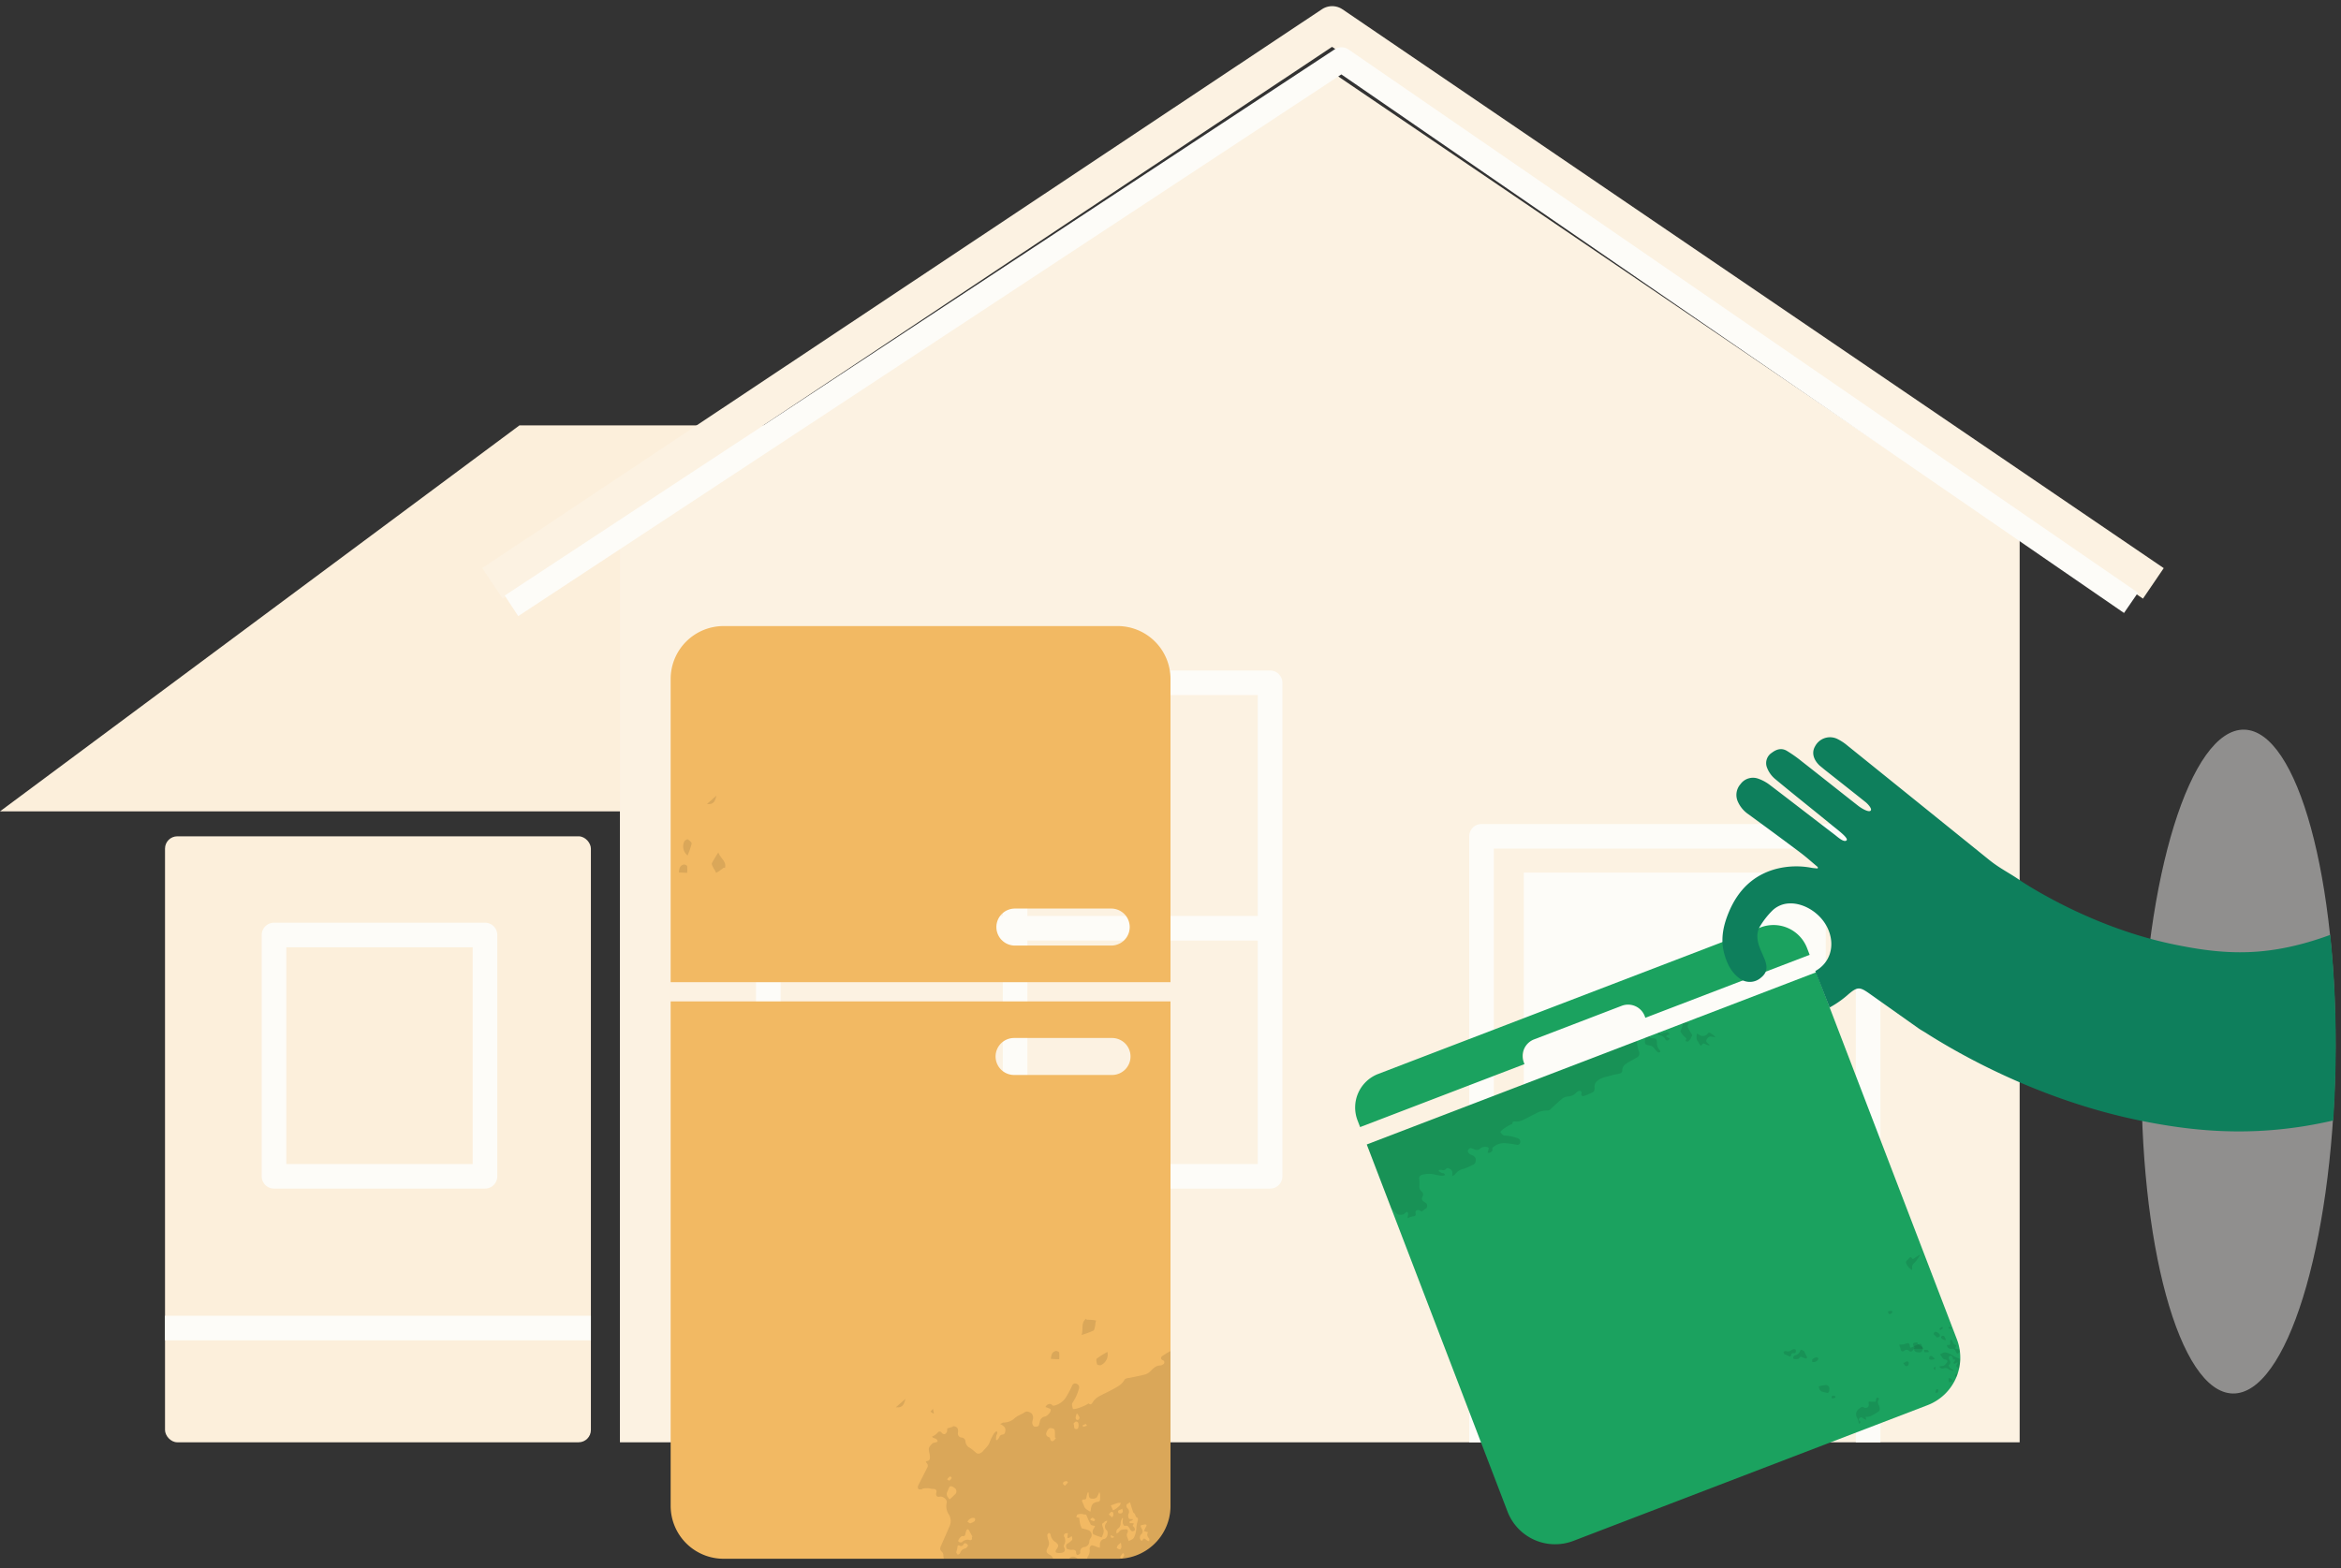 <svg xmlns="http://www.w3.org/2000/svg" xmlns:xlink="http://www.w3.org/1999/xlink" width="761" height="510" viewBox="0 0 761 510">
  <rect x="0" y="0" width="761" height="510" fill="#333333" stroke="none"/>
  <defs>
    <clipPath id="clip-path">
      <path id="Path_1406" data-name="Path 1406" d="M0,33.35V161.144A16.566,16.566,0,0,0,16.566,177.71H139.843a16.566,16.566,0,0,0,16.566-16.566V33.35Z" transform="translate(0 -33.35)" fill="none"/>
    </clipPath>
    <clipPath id="clip-path-2">
      <path id="Path_1227" data-name="Path 1227" d="M162.485,195.09V359.132a17.2,17.2,0,0,1-17.209,17.2H17.209A17.209,17.209,0,0,1,0,359.132V195.09Z" transform="translate(0 -195.09)" fill="none"/>
    </clipPath>
    <clipPath id="clip-path-3">
      <path id="Union_46" data-name="Union 46" d="M176.9,223.826c-5.934-1.146-11.335-7.954-15.775-18.867l-10.689-12.785-2-49.228L68.648,121.3,0,97.606s3.625-62.392,3.625-63.2S36.045,0,36.045,0L180.416,7.621l-.011.708a9.459,9.459,0,0,1,1.894-.158c17.388.3,30.641,48.864,29.6,108.463S195.92,224.3,178.532,224a9.425,9.425,0,0,1-1.338-.119l0,.291Z" transform="translate(2672.217 6837.077)" fill="#412727"/>
    </clipPath>
    <clipPath id="clip-path-4">
      <path id="Path_2420" data-name="Path 2420" d="M34.857,92.673l-3.339-15.18-14.8-.882-5.93,2.83L1.97,76.61,0,58.68,15.58,42.23l12.53-2.97L11.48,19.04,19.57,3.28,53.39,0l59.6,61.72,36.67,23.39,59.82,2.57v67.81l-77-1.52L83.06,131.22,48.57,102.91Z" transform="translate(-3.12 -3.28)" fill="none"/>
    </clipPath>
  </defs>
  <g id="Fridge-illustration" transform="translate(-2148.12 1506.32)">
    <rect id="Rectangle_7047" data-name="Rectangle 7047" width="761" height="510" transform="translate(2148.12 -1506.32)" fill="none"/>
    <g id="Group_4271" data-name="Group 4271" transform="translate(2148.12 -1498.32)">
      <path id="Path_2175" data-name="Path 2175" d="M2636.52,15300.443H2530.628l-168.857,125.509H2636.52Z" transform="translate(-2361.77 -15170.12)" fill="#fcefdb"/>
      <path id="Path_936" data-name="Path 936" d="M460.605,43.463V337.206H5.59V43.463l231.426-151.8Z" transform="translate(195.933 123.786)" fill="#fcf2e2"/>
      <path id="Path_935" data-name="Path 935" d="M10.56,199.363V14.12h98.164V199.363" transform="translate(484.797 261.63)" fill="#fdfcf8"/>
      <path id="Path_1926" data-name="Path 1926" d="M173.672,174.593V14.12H10.56V174.593Z" transform="translate(239.203 199.908)" fill="none" stroke="#fdfcf8" stroke-linejoin="round" stroke-width="8"/>
      <path id="Path_937" data-name="Path 937" d="M3.57,187.073,276.521,5.37l266.948,181.7" transform="translate(156.531 -5.37)" fill="none" stroke="#fcf2e2" stroke-linejoin="round" stroke-width="12"/>
      <path id="Path_2177" data-name="Path 2177" d="M3.57,183,273.39,5.37,530.03,182.023" transform="translate(162.7 6.002)" fill="none" stroke="#fdfcf8" stroke-linejoin="round" stroke-width="8"/>
      <path id="Path_2172" data-name="Path 2172" d="M10.56,211.17V14.12H136.237V211.17" transform="translate(471.041 249.824)" fill="none" stroke="#fdfcf8" stroke-linejoin="round" stroke-width="8"/>
      <ellipse id="Ellipse_576" data-name="Ellipse 576" cx="6.141" cy="6.141" rx="6.141" ry="6.141" transform="translate(571.091 365.058)" fill="#fcefdb"/>
      <path id="Path_2173" data-name="Path 2173" d="M2186.3,16645.822h162.962" transform="translate(-1937.804 -16351.983)" fill="none" stroke="#fdfcf8" stroke-width="8"/>
      <path id="Path_2174" data-name="Path 2174" d="M0,0H162.963" transform="translate(329.978 375.318) rotate(-90)" fill="none" stroke="#fdfcf8" stroke-width="8"/>
      <rect id="Rectangle_6976" data-name="Rectangle 6976" width="138.442" height="197.05" rx="4" transform="translate(53.642 263.943)" fill="#fcefdb"/>
      <path id="Path_2176" data-name="Path 2176" d="M79.146,92.593V14.12H10.56V92.593Z" transform="translate(78.513 281.908)" fill="none" stroke="#fdfcf8" stroke-linejoin="round" stroke-width="8"/>
      <path id="Path_2178" data-name="Path 2178" d="M2186.3,16645.822h138.442" transform="translate(-2132.658 -16221.982)" fill="none" stroke="#fdfcf8" stroke-width="8"/>
    </g>
    <path id="Path_2317" data-name="Path 2317" d="M107.93,0c59.608,0,107.93,14.1,107.93,31.488S167.538,62.976,107.93,62.976,0,48.879,0,31.488,48.322,0,107.93,0Z" transform="matrix(-0.017, 1, -1, -0.017, 2909.12, -1268.522)" fill="#eeedeb" opacity="0.5"/>
    <g id="Layer_2" data-name="Layer 2" transform="matrix(0.934, -0.358, 0.358, 0.934, 2527.13, -1221.568)">
      <g id="Layer_1" data-name="Layer 1" transform="translate(29.68 84.87)">
        <path id="Path_1375" data-name="Path 1375" d="M0,33.35V161.144A16.566,16.566,0,0,0,16.566,177.71H139.843a16.566,16.566,0,0,0,16.566-16.566V33.35Z" transform="translate(0 -13.267)" fill="#1ba25f"/>
        <path id="Path_1376" data-name="Path 1376" d="M144.715,0H11.694A11.688,11.688,0,0,0,0,11.694v2.336H57.207v-.6a5.787,5.787,0,0,1,5.787-5.787h30.5a5.793,5.793,0,0,1,5.793,5.787,4.076,4.076,0,0,1-.03.6h57.207V11.694A11.694,11.694,0,0,0,144.715,0Z" transform="translate(0 0)" fill="#1ba25f"/>
        <g id="Group_4063" data-name="Group 4063" transform="translate(0 20.083)" clip-path="url(#clip-path)">
          <path id="Path_1377" data-name="Path 1377" d="M-29.68-38.876,41.088-84.87,82.806-20.678a5.835,5.835,0,0,0,.078,3.426,3.27,3.27,0,0,1-.084,1.879,13.663,13.663,0,0,0-1.2,5.137,1.463,1.463,0,0,1-1.2,1.548c-1.132.181-2.264.337-3.4.524s-2.168.476-2.632,1.692c-.265.693-.861.729-1.481.644-.759-.1-1.511-.3-2.27-.349-1.668-.114-3.33-.6-5.01,0A2.336,2.336,0,0,0,63.97-4.522c-.163.6-.476,1.2-1.174,1.277a22.389,22.389,0,0,1-3.011.108c-.668,0-.879-.572-.506-1.084a.6.6,0,0,0,.11-.652.6.6,0,0,0-.555-.359,1.638,1.638,0,0,0-1.024.175,3.736,3.736,0,0,1-3.011.187,3.812,3.812,0,0,0-1.722-.06c-1.451.458-2.86,1.06-4.294,1.6-.6.223-1.2.7-1.885.331A7.253,7.253,0,0,0,42.84-3.39c-1.536.1-3.065.379-4.607.464A4.9,4.9,0,0,1,36.1-3.305c-.6-.283-1.06-.518-1.307.307-1.445-.06-4.251.6-4.619,1.09a6.522,6.522,0,0,0,.319.951,1.265,1.265,0,0,0,.512.6,13.1,13.1,0,0,1,3.74,2.361,1.12,1.12,0,0,1,.229,1.566.927.927,0,0,1-1.355.259,27.761,27.761,0,0,0-3.1-1.728,5.42,5.42,0,0,0-4.336-.247.68.68,0,0,0-.391.416c-.078.686-.6.8-1.1.855a2.445,2.445,0,0,1-.825-.235c.157-.2.331-.4.47-.6s.464-.566.409-.777C24.546.8,22.7.362,22.089.777a1.367,1.367,0,0,1-.777.084,1.451,1.451,0,0,1-.632-.2,6.382,6.382,0,0,1-.686-.6c-.235-.2-.554-.6-.819-.6a1.409,1.409,0,0,0-1.066.536,1.511,1.511,0,0,0,.211,1.2c.223.379.7.6.927,1a1.807,1.807,0,0,1,.325,1.271c-.253.6-.6,1.379-1.493,1.355a18.893,18.893,0,0,1-3.324.145,4.661,4.661,0,0,0-3.282.7,3.011,3.011,0,0,1-1.054.193c.789-1.439.735-1.987-.235-2.854a.831.831,0,0,0-.765-.1,1.054,1.054,0,0,1-1.355-.09,3.192,3.192,0,0,0-.97-.337l-.181.253a5.287,5.287,0,0,0,.747.976c.313.265.843.3.711,1.018a3.613,3.613,0,0,1-1.018-.187A15.656,15.656,0,0,1,4.945,3.1a8.387,8.387,0,0,0-2.9-1.06,2.324,2.324,0,0,0-1.283,0,1.108,1.108,0,0,0-.6.6A13.465,13.465,0,0,1-.577,4.854,2.186,2.186,0,0,0-.619,7.04,1.2,1.2,0,0,1-.968,8.63a1.138,1.138,0,0,0-.46.789,1.138,1.138,0,0,0,.268.873c.765.849.945,1.572,0,2.355l-.12.084-.06-.126L-3,13.086a3.011,3.011,0,0,0-.6-.747,1.2,1.2,0,0,0-.927-.211A.951.951,0,0,0-5,12.863c-.036.6-.361.855-.963.7a5.342,5.342,0,0,0-1.114-.157,5.419,5.419,0,0,0-.825.09V13.11a5.305,5.305,0,0,0,.6-.933c.084-.211-.042-.506-.066-.759-.265.054-.53.1-.783.169s-.464.247-.674.217a5.239,5.239,0,0,1-1.337-.4,1.385,1.385,0,0,1-.6-.6c-.259-.5-.428-1.042-.674-1.542-.331-.674-.723-1.283-1.638-.8a1.641,1.641,0,0,1-.319-.1,2.186,2.186,0,0,0,.084-.686,1.06,1.06,0,0,0-.307-.7c-.861-.542-1.764-1.024-2.644-1.536s-1.807-1.03-2.71-1.6a.909.909,0,0,1-.355-.747c.054-.223.391-.409.638-.554.145-.084.373,0,.524-.066A8.925,8.925,0,0,0-16.9,1.765c.4-.289.717-.717,1.132-.988.6-.4.711-.879.145-1.4s-.536-1.168.265-1.487,1.373-1.915.686-2.5A4.389,4.389,0,0,1-16.023-7.87a3.517,3.517,0,0,0-1.668-2.86q-2.5-1.692-5.052-3.324c-.644-.415-1.042-.849-.753-1.7a1.361,1.361,0,0,0-.229-1.036c-.512-.753-.512-1.319.211-1.807a1.126,1.126,0,0,0,.532-.683,1.126,1.126,0,0,0-.11-.859,3.366,3.366,0,0,0-1.114-1.307,24.364,24.364,0,0,0-2.632-1.2.921.921,0,0,1-.522-.489.921.921,0,0,1-.014-.715.867.867,0,0,1,.369-.57.867.867,0,0,1,.666-.129c.349,0,.7.175,1.048.187a7.148,7.148,0,0,0,2.246-.072,4.42,4.42,0,0,1,2.469-.048c1.042.253,2.144.512,3.011-.518a3.089,3.089,0,0,1,1.981-1.2c.187-.03.47-.217.494-.367a.729.729,0,0,0-.3-.566c-.488-.325-1.018-.6-1.524-.879-.843-.506-1.71-.988-2.523-1.548-.963-.662-1.807-1.481-2.836-2.065-.855-.494-1.861-.717-2.77-1.126-1.03-.458-2.071-1.018-1.837-2.409s-.53-1.9-1.439-2.517a14.814,14.814,0,0,1-1.367-1.192Z" transform="translate(11.807 13.681)" opacity="0.1"/>
          <path id="Path_1378" data-name="Path 1378" d="M196.908,264.032a3.4,3.4,0,0,0,.65.253,3.542,3.542,0,0,0,1.09.114c.879-.1,1.752-.253,2.613-.422a1.018,1.018,0,0,0,.668-.391,2.529,2.529,0,0,0,.349-1.313c-.114-.825-.132-1.523.686-2,.084-.048.108-.367.03-.464a.807.807,0,0,0-.5-.271.521.521,0,0,0-.325.253c-.44.921-.428.921-1.325.482a4.505,4.505,0,0,1-.638-.247c-.6-.4-.771-.2-.867.458a1.2,1.2,0,0,1-.644.867,1.259,1.259,0,0,1-1.126-.247c-.506-.753-.909-.536-1.638-.3a2.139,2.139,0,0,0-1.71,2.656,9.292,9.292,0,0,1-.163,1.909c.6-.072.813-.3.53-.813s.036-.783.518-.909.674.277.9.6a5.166,5.166,0,0,0,.723.777Z" transform="translate(-77.202 -123.334)" opacity="0.1"/>
          <path id="Path_1379" data-name="Path 1379" d="M245.61,253.429a1.162,1.162,0,0,0,1.2,1.03,1.74,1.74,0,0,1,1.379.921c.241.4.753.638,1.144.951l.175-.181a5.69,5.69,0,0,1-.813-1.108c-.126-.289-.108-.97,0-.994,1.06-.307.753-1.108.765-1.807,0-.223.054-.548.2-.644a.9.9,0,0,1,.777-.09c.175.1.247.458.271.711a2,2,0,0,1-.138.656l.7.319a2.949,2.949,0,0,1-.265.289c-.229.181-.68.4-.656.524.126.6.566.277.921.229a1.682,1.682,0,0,1,.464.132c-.367.325-.9.6-.885.819a1.68,1.68,0,0,0,.632,1.168,1.3,1.3,0,0,1,.6,1.566,1.048,1.048,0,0,0,.331.9c.271.169.7.066,1.2.084-.289-1.066-.524-1.891-.735-2.716a.741.741,0,0,1,0-.458c.241-.6-.361-1.24.169-1.807.036-.036-.223-.4-.391-.566a10.7,10.7,0,0,1-1.427-1.433,7.189,7.189,0,0,0-1.879-1.939c-.771-.548-1.349-.2-2.114-.2.355.849.145,1.807,1.09,2.252.271.132.656.711.132,1.012-.6.361-1.277.855-2.108.482A2.813,2.813,0,0,0,245.61,253.429Z" transform="translate(-97.71 -119.409)" opacity="0.1"/>
          <path id="Path_1380" data-name="Path 1380" d="M236.316,241.143v-1.56a.458.458,0,0,0-.331-.307c-.873,0-1.746,0-2.613.078s-.885.036-.7-.753c.139-.6,0-.945-.662-1.006-.373-.036-.759,0-1.132-.072a4.213,4.213,0,0,1-.644-.211c-.217-.072-.44-.132-.662-.193,0,.2-.066.4-.078.6a4.073,4.073,0,0,1,0,.813c-.181.765.139,1.2.873,1.006a1.144,1.144,0,0,1,1.463.6.759.759,0,0,0,1.277.193,1.1,1.1,0,0,1,.891-.072C234.726,240.486,235.449,240.805,236.316,241.143Z" transform="translate(-91.276 -114.415)" opacity="0.1"/>
          <path id="Path_1381" data-name="Path 1381" d="M249.878,199.225a2.463,2.463,0,0,0,.289-.548c.132-.777.6-1.072,1.331-1.349a12.538,12.538,0,0,0,2.469-1.6c.048-.036,0-.2,0-.235l-2.583.566c-.4-1.084-.415-1.084-1.373-.536-.2.114-.452.126-.638.247s-.434.289-.452.464a4.1,4.1,0,0,0,.957,2.993Z" transform="translate(-99.021 -97.722)" opacity="0.1"/>
          <path id="Path_1382" data-name="Path 1382" d="M177.727,221.408l-.181.03c-.2-.5-.482-.9-1.012-.434a2.093,2.093,0,0,1-2.017.729c-.458-.12-1.018.536-.873.843s1.439.795,1.764.524c.44-.379.741-.307,1.1.1a4.214,4.214,0,0,0,.747.638.362.362,0,0,0,.638-.331c0-.355-.048-.7-.078-1.06S177.758,221.751,177.727,221.408Z" transform="translate(-69.071 -107.922)" opacity="0.1"/>
          <path id="Path_1383" data-name="Path 1383" d="M237.872,239.626l.181-.289a3.2,3.2,0,0,0-1.2-.277c-.488.084-.512.548-.349.988.054.139.12.355.054.44-.837,1.048-.187,1.6.693,2.023.289.139.8.235.982.078.385-.325,1-.692.65-1.373C238.583,240.644,238.2,240.138,237.872,239.626Z" transform="translate(-93.952 -115.186)" opacity="0.1"/>
          <path id="Path_1384" data-name="Path 1384" d="M253.594,245.7a1.2,1.2,0,0,0,.909,1.7,1.162,1.162,0,0,1,.976,1.331,3.235,3.235,0,0,0,.229.873,4.853,4.853,0,0,0,1.295-.464c.319-.235.223-.536-.241-.7a5.978,5.978,0,0,1-1.114-.686l.8-.909c-.8-.331-.819-1-.723-1.746,0-.169-.271-.373-.422-.566-.126.163-.319.307-.373.494C254.582,246.138,254.594,246.144,253.594,245.7Z" transform="translate(-100.84 -117.362)" opacity="0.1"/>
          <path id="Path_1385" data-name="Path 1385" d="M181.243,244.5c.452.307,1.03.747,1.656,1.108.126.072.482-.1.6-.253a3.011,3.011,0,0,0,.373-.747,1.156,1.156,0,0,0-.976-1.7c-.3-.036-.6-.145-.885-.193s-.729-.084-1.1-.132a11.229,11.229,0,0,0-.048,1.2A4.658,4.658,0,0,0,181.243,244.5Z" transform="translate(-71.954 -116.587)" opacity="0.1"/>
          <path id="Path_1386" data-name="Path 1386" d="M169.89,219.159a9.153,9.153,0,0,1,1.084,1.036c.313.415.536.53.849.036a.7.7,0,0,1,1.054-.277c.44.271.692,0,.861-.313.1-.2.132-.644.054-.686a1.692,1.692,0,0,0-1.06-.253,1.933,1.933,0,0,1-1.993-.3c-.175-.145-.548-.048-.831-.066Z" transform="translate(-67.586 -106.938)" opacity="0.1"/>
          <path id="Path_1387" data-name="Path 1387" d="M261.641,220.063a4.41,4.41,0,0,0,.349-.819c.078-.385.235-1.024.072-1.132a5.835,5.835,0,0,0-1.656-.6.519.519,0,0,0-.247.319A2.354,2.354,0,0,0,261.641,220.063Z" transform="translate(-103.498 -106.613)" opacity="0.1"/>
          <path id="Path_1388" data-name="Path 1388" d="M250.417,267.6c.771-.193,1.481-.343,2.174-.548a2.372,2.372,0,0,0,.6-.422,2.606,2.606,0,0,0-.644-.415,6.223,6.223,0,0,0-1.277-.211h-1.1Z" transform="translate(-99.524 -125.904)" opacity="0.1"/>
          <path id="Path_1389" data-name="Path 1389" d="M182.765,227.565l-.355.807a3.048,3.048,0,0,0,.837.3,2.065,2.065,0,0,0,.97-.169c.217-.1.518-.4.488-.548a.849.849,0,0,0-.542-.566A6.065,6.065,0,0,0,182.765,227.565Z" transform="translate(-72.567 -110.544)" opacity="0.1"/>
          <path id="Path_1390" data-name="Path 1390" d="M249.582,239.45c.331.042.741.235.951.1.53-.337.307-.867.042-1.277s-.662-.921-1.168-.572C248.66,238.227,249.582,238.7,249.582,239.45Z" transform="translate(-99.104 -114.6)" opacity="0.1"/>
          <path id="Path_1391" data-name="Path 1391" d="M228.11,247.077c.217.723.193,1.481.994,1.385.3-.03.807-.717.735-.957C229.561,246.565,228.8,247.252,228.11,247.077Z" transform="translate(-90.748 -118.344)" opacity="0.1"/>
          <path id="Path_1392" data-name="Path 1392" d="M243.694,250.246a5.733,5.733,0,0,0-.524-1.132c-.151-.193-.6-.416-.686-.343a1.692,1.692,0,0,0-.554.849c0,.09.4.373.65.464A6.563,6.563,0,0,0,243.694,250.246Z" transform="translate(-96.246 -119.044)" opacity="0.1"/>
          <path id="Path_1393" data-name="Path 1393" d="M253.11,242.681l.187-.108a5.729,5.729,0,0,0-.036-1.162.8.8,0,0,0-.53-.434.6.6,0,0,0-.56.247.8.8,0,0,0,.114.674A6.381,6.381,0,0,0,253.11,242.681Z" transform="translate(-100.308 -115.947)" opacity="0.1"/>
          <path id="Path_1394" data-name="Path 1394" d="M231.521,219a2.589,2.589,0,0,0,.108-.524,5.377,5.377,0,0,0-1.2-.319,1.132,1.132,0,0,0-.187.711C230.479,219.437,230.949,219.268,231.521,219Z" transform="translate(-91.593 -106.872)" opacity="0.1"/>
          <path id="Path_1395" data-name="Path 1395" d="M247.43,264.8c.488.1.831.289,1.018.187.518-.283.193-.729,0-1.042-.12-.2-.452-.277-.686-.4Z" transform="translate(-98.434 -124.925)" opacity="0.1"/>
          <path id="Path_1396" data-name="Path 1396" d="M253.18,263.837c-.054-.662-.307-1.078-.921-1.012-.241,0-.662.422-.6.566C251.861,264.4,252.62,263.6,253.18,263.837Z" transform="translate(-100.113 -124.638)" opacity="0.1"/>
          <path id="Path_1397" data-name="Path 1397" d="M242.129,245.764l.181-.193c-.048-.187-.036-.47-.157-.542a7.7,7.7,0,0,0-1.1-.47c-.036.247-.181.662-.1.711A7,7,0,0,0,242.129,245.764Z" transform="translate(-95.849 -117.374)" opacity="0.1"/>
          <path id="Path_1398" data-name="Path 1398" d="M238.66,267.6l.151.247c.247,0,.6.072.711-.054a1.806,1.806,0,0,0,.3-.837c0-.03-.452-.241-.518-.181A5.5,5.5,0,0,0,238.66,267.6Z" transform="translate(-94.945 -126.207)" opacity="0.1"/>
          <path id="Path_1399" data-name="Path 1399" d="M185.16,250.61l.349.217a4.021,4.021,0,0,0,.879.1c.054,0,.169-.548.1-.6a1.644,1.644,0,0,0-.9-.307C185.431,250.05,185.3,250.423,185.16,250.61Z" transform="translate(-73.661 -119.547)" opacity="0.1"/>
          <path id="Path_1400" data-name="Path 1400" d="M252.94,236.645l.1.47a5.6,5.6,0,0,0,1.006-.193c.06,0,0-.379,0-.6Z" transform="translate(-100.626 -114.096)" opacity="0.1"/>
          <path id="Path_1401" data-name="Path 1401" d="M258.3,238.61l.283-.325-.632-.644-.391.446Z" transform="translate(-102.464 -114.621)" opacity="0.1"/>
          <path id="Path_1402" data-name="Path 1402" d="M263.959,216.455l.229-.452c-.3-.126-.6-.265-.9-.373a1.483,1.483,0,0,0-.181.331C263.387,216.106,263.646,216.262,263.959,216.455Z" transform="translate(-104.671 -105.865)" opacity="0.1"/>
          <path id="Path_1403" data-name="Path 1403" d="M243.213,255.15c-.927.138-1.036.373-.524,1.042Z" transform="translate(-96.427 -121.587)" opacity="0.1"/>
          <path id="Path_1404" data-name="Path 1404" d="M167.417,28.75c-.145-.6-.265-1.042-.9-1.084a6.1,6.1,0,0,0-1.132-.09c-.807.114-.982-.512-1.1-1-.054-.235.379-.6.6-.885a2.137,2.137,0,0,1,.512-.331c.6-.349.885-.747.379-1.415a.674.674,0,0,1,.06-.656,1.2,1.2,0,0,1,.759-.048c.126,0,.259.175.331.3a1.271,1.271,0,0,0,1.807.6,1.608,1.608,0,0,1,1.993.524,2.017,2.017,0,0,0,.7.6,1.5,1.5,0,0,1,.723,2.517c-.391.518-.861.982-1.162,1.319a14.247,14.247,0,0,0,.379,1.487,13.8,13.8,0,0,0,.662,1.343,1.072,1.072,0,0,1-.09.1l-.518.56c.241.163.506.476.717.446a2.843,2.843,0,0,0,1.066-.506c.241-.157.385-.47.632-.6.379-.2.367-.4.271-.795a20.254,20.254,0,0,1-.379-2.565.937.937,0,0,1,.277-.494,5.926,5.926,0,0,1,.536-.488,3.192,3.192,0,0,0-.789-.482c-.476-.114-1.12-.963-.879-1.355.44-.7.982-1.331,1.469-1.981,1.542,1.036,1.554,1.03,1.981,2.662.1.416.259.6.729.566.187,0,.4.126.6.108a2.867,2.867,0,0,0,.65-.193c-.151-.138-.277-.337-.458-.409-1.042-.4-1.271-.753-1.15-1.867.09-.831-1.126-1.963-1.9-1.668a1.493,1.493,0,0,1-1.927-.6c-.2-.277-.4-.56-.566-.789-.193.217-.373.4-.536.6s-.247.416-.4.6-.5.662-.771.68a1.09,1.09,0,0,1-.885-.524,3.077,3.077,0,0,0-1.53-1.542,1.331,1.331,0,0,1-.7-1.9c.277-.819-.44-1.126-.777-1.626s-.65-.145-1.018-.06a1.885,1.885,0,0,1-.945-.2c-.163-.06-.283-.247-.464-.416-.3.6-.6,1.024-1.271.6a.391.391,0,0,0-.355.072c-.668.668-1.2.6-1.734-.193-.1-.151-.536-.078-.819-.108,0,.235-.138.6,0,.68.434.385.765.933,1.536.819,1.078-.163,1.09-.108,1.349.994,0,.072.036.193.072.2.825.217.6.951.7,1.487,1.325.108,1.536.2,1.53.68a1.584,1.584,0,0,1-1.445,1.367c-.68,0-.879-.3-.9-1.4a2.824,2.824,0,0,1-.843.253c-.313,0-.6-.229-.921-.271-.126,0-.3.151-.428.259s-.223.319-.313.307c-.741-.108-.819.452-.963.927-.181.6-.548.723-1.12.566a1.2,1.2,0,0,0-.723.06,2.463,2.463,0,0,0-.03,1.108c0,.114.415.151.644.211.415.12,1.06.12,1.2.379a1.68,1.68,0,0,1-.139,1.337c-.6,1.162-.542,1.542.644,2.192a2.258,2.258,0,0,1,1.2,1.578,5.371,5.371,0,0,0,.6,1.493c.1.169.47.187.717.271.048-.229.223-.53.132-.674a2.941,2.941,0,0,1,0-2.589c.373-1.2.217-1.469-.982-1.927-.409-.157-.723-.476-.349-.861a3.282,3.282,0,0,1,1.283-.8c.777-.259,1.2.145,1.3.97a.91.91,0,0,0,.4.644,2.3,2.3,0,0,1,1.265,1.849c.078.506.331.686.747.668a2.222,2.222,0,0,0,.7-.319c-.193-.229-.391-.452-.6-.68-.1-.126-.193-.259-.289-.391a1.331,1.331,0,0,1,.415-.253A5.8,5.8,0,0,1,167.417,28.75Z" transform="translate(-62.681 -26.925)" opacity="0.1"/>
          <path id="Path_1405" data-name="Path 1405" d="M192.493,44.56a3.21,3.21,0,0,0-.187-.68,10.84,10.84,0,0,0-.909-1.355.7.7,0,0,0-.6-.157,2.064,2.064,0,0,1-3.047-.686,4.47,4.47,0,0,0-.476-.452c-.355.825-.873,1.481-.6,2.373.108.367.12.765.2,1.144.036.193.078.434.211.53s.379,0,.512-.1c.44-.313.7-.2,1.018.2a6.449,6.449,0,0,0,1.048.873l.181-.181c-.331-.68-1.084-1.379-.072-2.047a1.807,1.807,0,0,1,1.2-.385,6.625,6.625,0,0,1,1.517.915Z" transform="translate(-74.232 -36.485)" opacity="0.1"/>
        </g>
      </g>
    </g>
    <g id="Layer_2-2" data-name="Layer 2" transform="translate(2366.135 -1302.739)">
      <g id="Layer_1-2" data-name="Layer 1" transform="translate(0 0)">
        <path id="Path_1224" data-name="Path 1224" d="M162.485,195.09V359.132a17.2,17.2,0,0,1-17.209,17.2H17.209A17.209,17.209,0,0,1,0,359.132V195.09Zm-50.771,23.928H143.4a6.012,6.012,0,1,0,0-12.023H111.714a6.012,6.012,0,1,0,0,12.023Z" transform="translate(0 -73.048)" fill="#f2b963"/>
        <path id="Path_1225" data-name="Path 1225" d="M0,115.786V17.209A17.209,17.209,0,0,1,17.209,0H145.275a17.2,17.2,0,0,1,17.209,17.209v98.577ZM143.4,91.858H111.714a6.018,6.018,0,0,0,0,12.03H143.4a6.018,6.018,0,0,0,0-12.03Z" transform="translate(0 0)" fill="#f2b963"/>
        <g id="Group_4029" data-name="Group 4029" transform="translate(0 122.042)" clip-path="url(#clip-path-2)">
          <path id="Path_1226" data-name="Path 1226" d="M-31.84,464.514H64.122V377.466a6.612,6.612,0,0,1-2.046-3.315,3.753,3.753,0,0,0-1.251-1.739,15.64,15.64,0,0,1-4.285-4.173,1.67,1.67,0,0,0-2.127-.713c-1.195.532-2.371,1.088-3.566,1.608s-2.358.895-3.553,0c-.682-.494-1.251-.163-1.814.3-.657.576-1.251,1.22-1.952,1.745-1.514,1.138-2.809,2.627-4.792,3.078a2.659,2.659,0,0,1-2.577-.569,1.657,1.657,0,0,0-1.914-.494,25.315,25.315,0,0,0-2.9,1.745c-.626.432-.494,1.088.188,1.351a.713.713,0,0,1,.2,1.251,1.877,1.877,0,0,1-1.088.463c-1.357,0-2.146.882-3.015,1.708a4.261,4.261,0,0,1-1.6,1.126c-1.67.469-3.384.763-5.08,1.138-.719.163-1.564.056-2.008.851-.813,1.464-2.271,2.121-3.628,2.884-1.526.857-3.128,1.533-4.673,2.415a5.542,5.542,0,0,0-1.808,1.683c-.425.663-.694,1.151-1.439.519-1.339.951-4.448,2.033-5.08,1.82a7.194,7.194,0,0,1-.282-1.107,1.42,1.42,0,0,1,.113-.895,14.858,14.858,0,0,0,2.1-4.567,1.251,1.251,0,0,0-.757-1.639,1.057,1.057,0,0,0-1.451.626,32.383,32.383,0,0,1-1.877,3.566,6.131,6.131,0,0,1-3.979,2.921.813.813,0,0,1-.626-.15c-.494-.626-1.057-.4-1.57-.138-.269.144-.438.488-.626.738.275.1.563.181.832.3s.794.256.87.488c.256.8-1.251,2.358-2.071,2.346a2.052,2.052,0,0,0-1.251,1.007,9.914,9.914,0,0,0-.294.982c-.119.369-.156.913-.419,1.063a1.614,1.614,0,0,1-1.42.106,1.733,1.733,0,0,1-.525-1.251c0-.507.288-1.026.263-1.533a2.064,2.064,0,0,0-.475-1.414c-.626-.45-1.439-.938-2.265-.369-1.032.713-2.258,1.013-3.253,1.92a5.3,5.3,0,0,1-3.566,1.4c-.325,0-.626.269-1.126.475,1.639.882,1.927,1.433,1.545,2.865a.957.957,0,0,1-.676.563,1.2,1.2,0,0,0-1.182.919,3.671,3.671,0,0,1-.719.92l-.325-.131a6.037,6.037,0,0,1,.106-1.4c.138-.438.626-.807.05-1.407a3.753,3.753,0,0,0-.851.813,17.371,17.371,0,0,0-1.408,2.865c-.407,1.2-1.389,1.877-2.121,2.821a2.746,2.746,0,0,1-1.251.794,1.251,1.251,0,0,1-.982-.225,14.979,14.979,0,0,0-2.071-1.651,2.5,2.5,0,0,1-1.4-2.064,1.376,1.376,0,0,0-1.251-1.282,1.289,1.289,0,0,1-.927-.463,1.289,1.289,0,0,1-.287-.995c.206-1.289-.075-2.089-1.476-2.233h-.169l.05.169-1.877.569a3.5,3.5,0,0,1-.1,1.076,1.389,1.389,0,0,1-.757.782,1.088,1.088,0,0,1-.895-.413.782.782,0,0,0-.657-.432.782.782,0,0,0-.7.357,6.476,6.476,0,0,1-.963.838,5.922,5.922,0,0,1-.845.425l.269.363a5.892,5.892,0,0,1,1.164.507c.213.15.275.5.407.763-.288.113-.563.231-.851.325s-.626.05-.776.206a5.941,5.941,0,0,0-1.088,1.22,1.564,1.564,0,0,0-.175.963c.056.626.238,1.251.313,1.877.1.851.106,1.67-1.07,1.783-.075,0-.138.163-.238.294a2.614,2.614,0,0,1,.507.625,1.251,1.251,0,0,1,.113.857c-.482,1.051-1.045,2.064-1.57,3.128s-1.107,2.114-1.589,3.2a1.032,1.032,0,0,0,.125.932c.188.181.626.15.951.131.188,0,.357-.238.544-.263a9.011,9.011,0,0,1,1.639-.106c.563,0,1.126.238,1.689.238.851,0,1.251.4,1.007,1.251-.25.957.219,1.451,1.176,1.251s2.5.982,2.2,1.964a4.846,4.846,0,0,0,.738,3.9,4,4,0,0,1,.188,3.753c-.895,2.108-1.82,4.21-2.759,6.3-.357.794-.469,1.451.338,2.083a1.545,1.545,0,0,1,.413,1.132c0,1.032.338,1.576,1.345,1.614a1.252,1.252,0,0,1,.937.316,1.251,1.251,0,0,1,.415.9,3.716,3.716,0,0,1-.25,1.927,27.8,27.8,0,0,1-1.752,2.8,1.057,1.057,0,0,0,.231,1.476.976.976,0,0,0,.707.3.976.976,0,0,0,.707-.3c.325-.238.563-.625.895-.826a8.006,8.006,0,0,1,2.183-1.326,4.955,4.955,0,0,0,2.383-1.483c.838-.882,1.727-1.814,3.165-1.351a3.54,3.54,0,0,0,2.64-.075.776.776,0,0,1,.694.044.82.82,0,0,1,.075.719c-.263.626-.626,1.189-.907,1.783-.494,1.007-1.02,2-1.451,3.04-.507,1.251-.826,2.546-1.426,3.753a31.73,31.73,0,0,1-1.939,2.784c-.694,1.076-1.339,2.258-.269,3.428s.676,2.139.188,3.29A16.884,16.884,0,0,0-31.84,464.514ZM1.878,433.454c.238.663.394,1.164-.181,1.6a6.645,6.645,0,0,1-1.026.782c-.838.394-.626,1.1-.419,1.639.094.257.738.338,1.145.45a2.343,2.343,0,0,0,.694,0c.788-.038,1.307.163,1.251,1.114,0,.2.3.594.463.588a1.376,1.376,0,0,0,.751-.425.676.676,0,0,0,.131-.494,1.433,1.433,0,0,1,1.357-1.677,1.839,1.839,0,0,0,1.583-1.739,2.133,2.133,0,0,1,.307-.988,1.712,1.712,0,0,0-.876-2.846c-.694-.256-1.433-.4-1.92-.538a14.036,14.036,0,0,1-.563-1.651,15.182,15.182,0,0,1-.2-1.7l-.15-.044-.838-.213c.125-.3.181-.763.4-.863a3.254,3.254,0,0,1,1.332-.181c.325,0,.626.206.976.181.488-.037.626.156.751.588A22.522,22.522,0,0,0,8.1,429.72c.081.156.363.244.569.3a6.975,6.975,0,0,0,.819.131,3.678,3.678,0,0,1-.457.945c-.382.413-.475,1.62,0,1.839.845.394,1.752.663,2.627.976.826-1.939.838-1.946.231-3.753-.156-.463-.144-.769.344-.995.2-.088.307-.363.5-.469a3.476,3.476,0,0,1,.707-.244,2.071,2.071,0,0,1-.181.669,1.641,1.641,0,0,0,.056,2.5c.626.744.144,2.571-.769,2.771a1.689,1.689,0,0,0-1.464,1.77c0,.394-.038.782-.05,1.1-.313-.081-.626-.144-.882-.238s-.494-.244-.751-.313c-.388-.094-.882-.319-1.157-.169a1.251,1.251,0,0,0-.513,1.051,3.534,3.534,0,0,1-.507,2.421,1.516,1.516,0,0,0,.507,2.24c.776.626.282,1.345.269,2.027s-.532.538-.932.694a1.77,1.77,0,0,0-.963,1.458c-.626-.375-1.207-.594-1.583.213a.432.432,0,0,1-.382.15c-1.051-.219-1.539.156-1.539,1.251,0,.2-.457.407-.707.626-.163-.213-.494-.469-.45-.626.175-.626.15-1.364.951-1.733,1.132-.513,1.107-.569.676-1.783-.031-.081-.088-.206-.056-.244.626-.713-.038-1.251-.263-1.845,1.2-.92,1.345-1.145,1.045-1.6a1.814,1.814,0,0,0-2.277-.45c-.626.425-.626.826,0,1.877a3.127,3.127,0,0,0-.963.281c-.288.206-.438.588-.707.832-.113.094-.375.031-.569,0s-.413-.163-.488-.1c-.626.563-1.063.075-1.5-.288-.544-.457-.97-.35-1.42.156-.175.206-.626.457-.726.394a2.759,2.759,0,0,1-.713-1.038c-.05-.125.307-.4.482-.626.319-.294.945-.719.945-1.051a1.927,1.927,0,0,0-.957-1.189c-1.307-.719-1.476-1.138-.744-2.5a2.577,2.577,0,0,0,.188-2.258,6.006,6.006,0,0,1-.375-1.783c0-.225.332-.469.513-.707.194.188.544.375.55.569a3.318,3.318,0,0,0,1.608,2.465c1.082.888,1.114,1.251.256,2.44-.294.4-.394.907.2,1.038a3.8,3.8,0,0,0,1.72-.031c.9-.231,1.07-.895.626-1.727a1.057,1.057,0,0,1,0-.87,2.609,2.609,0,0,0,.056-2.54.757.757,0,0,1,.3-1.1,2.42,2.42,0,0,1,.87-.131c-.044.331-.094.663-.131,1a3.363,3.363,0,0,1-.031.557,1.446,1.446,0,0,0,.55,0A5.667,5.667,0,0,0,1.878,433.454Zm-16.334,10.341a3.755,3.755,0,0,1,.463-.625,3.834,3.834,0,0,1,.97-.782c.9-.45,1.82-.851,2.759-1.22a1.132,1.132,0,0,1,.876-.044,2.846,2.846,0,0,1,1.145,1.038c.4.851.819,1.526,1.877,1.476.106,0,.325.282.313.425a.938.938,0,0,1-.307.569.557.557,0,0,1-.469-.044c-.988-.626-.982-.626-1.564.363a5.571,5.571,0,0,0-.457.626c-.325.751-.626.669-1.107.1a1.4,1.4,0,0,0-1.151-.432c-.382.113-.913.626-.92.938,0,1.032-.532,1.07-1.376,1.3a2.424,2.424,0,0,1-3.278-1.47,10.814,10.814,0,0,0-1.332-1.72c.626-.307.957-.219,1.007.444.063.757.519.726,1.057.55s.469-.682.469-1.157a6.067,6.067,0,0,1,.206-1.189Zm31.009-11.122a1.32,1.32,0,0,1,.513-1.72,1.97,1.97,0,0,0,.738-1.733,5.235,5.235,0,0,1,.507-1.614l.275.056a6.994,6.994,0,0,0-.088,1.564c.056.357.5.988.626.957,1.195-.369,1.408.588,1.877,1.251.144.213.4.482.626.482a1.032,1.032,0,0,0,.8-.388c.106-.2-.05-.588-.181-.851a2.5,2.5,0,0,0-.544-.538l.432-.732a4.13,4.13,0,0,0-.438-.113c-.325-.031-.895.038-.945-.094-.244-.626.363-.626.738-.782.156-.075.244-.281.357-.425-.55-.075-1.251,0-1.351-.225a1.927,1.927,0,0,1-.119-1.508,1.476,1.476,0,0,0-.4-1.877,1.214,1.214,0,0,1-.244-1.063c.156-.325.626-.5,1.114-.838.382,1.195.669,2.127.976,3.053a.907.907,0,0,0,.288.432c.594.407.432,1.408,1.289,1.62a1.933,1.933,0,0,1,0,.782,11.666,11.666,0,0,0-.475,2.252,8.245,8.245,0,0,1-.626,3.015c-.394,1-1.164,1.026-1.877,1.5-.188-1.038-.963-1.789-.357-2.828.175-.294.188-1.088-.5-1.051-.819.044-1.745,0-2.308.851C17.129,432.328,16.848,432.441,16.554,432.672Zm1.8,8.72c.413.626.713,1.051.957,1.5a.532.532,0,0,1-.125.494c-.832.538-1.67,1.07-2.54,1.545s-.863.507-.206,1.151c.507.494.557.92,0,1.37-.338.263-.713.488-1.038.769a4.564,4.564,0,0,0-.475.626c-.169.206-.344.4-.513.594a5.892,5.892,0,0,1-.45-.526,4.729,4.729,0,0,0-.507-.776c-.626-.626-.626-1.251.213-1.5a1.307,1.307,0,0,0,1.026-1.47c0-.663.294-1.07,1.1-.976a1.251,1.251,0,0,0,.888-.482C17.242,443.007,17.755,442.256,18.349,441.393ZM10.874,419.11a3.217,3.217,0,0,1,.244.77,12.187,12.187,0,0,1,0,1.877.776.776,0,0,1-.488.532c-1.7.2-2.352.857-2.5,2.546a4.741,4.741,0,0,1-.175.726c-.845-.569-1.745-.87-2.039-1.877-.119-.425-.357-.813-.513-1.22-.081-.206-.194-.469-.125-.626a.737.737,0,0,1,.594-.269c.626.031.788-.244.845-.826a7.226,7.226,0,0,1,.407-1.489l.288.063c.1.851-.181,1.983,1.195,1.989a2.027,2.027,0,0,0,1.4-.363,7.469,7.469,0,0,0,.876-1.833Zm-35.457,23.665a3.3,3.3,0,0,1,.626.363,1.966,1.966,0,0,0,2.1.463,13.928,13.928,0,0,1,3.347,0c.063,0,.119.188.138.219l-2.809,1.057c.288,1.289.275,1.295-.976,1.364-.256,0-.513.156-.763.163s-.626,0-.719-.156a4.686,4.686,0,0,1-.945-3.472Zm-5.786-9.115-.194.088c.125.594.094,1.151-.694,1.032a2.309,2.309,0,0,0-2.377.557c-.363.4-1.295.125-1.351-.256s.876-1.658,1.357-1.6c.626.081.895-.169.982-.769a4.947,4.947,0,0,1,.319-1.076c.069-.163.238-.382.375-.394s.344.169.438.319c.219.332.388.7.582,1.057ZM-3.546,401.4l.35.163c-.313.344-.569.838-.963,1-.519.219-.826-.206-.945-.726-.038-.163-.106-.413-.219-.45-1.451-.482-1.176-1.414-.626-2.358.188-.313.626-.719.882-.682.576.075,1.389.038,1.476.907A20.4,20.4,0,0,1-3.546,401.4ZM24.7,435.087a1.382,1.382,0,0,1-.188-2.189,1.32,1.32,0,0,0,.106-1.877,3.515,3.515,0,0,1-.325-.976,5.206,5.206,0,0,1,1.52-.357c.45,0,.544.369.206.813a7.382,7.382,0,0,0-.626,1.345l1.326.375c-.557.807-.156,1.458.394,2.114.125.144,0,.519-.05.794a1.989,1.989,0,0,1-.663-.238C25.374,434.08,25.38,434.042,24.7,435.087Zm-63.414-15.57c.238-.576.519-1.351.895-2.083.075-.15.519-.206.751-.144a3.2,3.2,0,0,1,.813.482,1.314,1.314,0,0,1,.684,1.077,1.314,1.314,0,0,1-.553,1.15c-.263.219-.475.5-.732.732s-.626.538-.963.8a11.959,11.959,0,0,1-.776-1.095A2.984,2.984,0,0,1-38.709,419.517Zm3.065,19.286a10.673,10.673,0,0,0,.394-1.658c.038-.588.175-.838.788-.563a.788.788,0,0,0,.678.088.788.788,0,0,0,.492-.475c.25-.532.626-.444,1.013-.238.219.125.532.538.475.626-.213.35-.5.8-.851.9a2.171,2.171,0,0,0-1.714,1.508c-.081.25-.494.388-.757.582Zm74.711,7.163a4.874,4.874,0,0,1,.838.557c.313.319.857.838.769,1.038a6.662,6.662,0,0,1-1.207,1.6c-.044.044-.344-.044-.438-.15A2.677,2.677,0,0,1,39.068,445.966ZM14.627,423.508c.851-.3,1.62-.626,2.408-.826a2.5,2.5,0,0,1,.826.038,2.959,2.959,0,0,1-.357.794,7.185,7.185,0,0,1-1.082.957,10.624,10.624,0,0,1-1.07.663Zm-45.773,5.843-.838-.55a3.608,3.608,0,0,1,.626-.807,2.383,2.383,0,0,1,1.026-.438c.263-.044.738.056.8.219a.951.951,0,0,1-.163.882,7.339,7.339,0,0,1-1.42.694ZM2.46,396.921c.288-.25.563-.688.845-.694.719,0,.832.626.832,1.195s-.063,1.289-.757,1.251C2.341,398.648,2.923,397.628,2.46,396.921Zm7.319,47.324c-.238-.826-.732-1.533.094-1.939a1.407,1.407,0,0,1,1.295.457C11.5,443.832,10.336,443.651,9.779,444.245Zm8.095-8.608a6.774,6.774,0,0,1,.194,1.407c0,.269-.307.757-.438.751a1.877,1.877,0,0,1-1.051-.469c-.081-.069.144-.626.332-.838a6.755,6.755,0,0,1,.963-.851ZM3.486,393.681h.25a6.455,6.455,0,0,1,.682,1.138.888.888,0,0,1-.231.738.745.745,0,0,1-.694.113.932.932,0,0,1-.307-.713,7.508,7.508,0,0,1,.319-1.276ZM.264,415.576c.1.1.45.4.425.425a6.255,6.255,0,0,1-.963,1.07c-.031,0-.582-.344-.626-.569-.113-.694.475-.813,1.182-.919ZM13.97,426.41c.407-.4.626-.788.857-.807.669-.056.626.576.626.995,0,.263-.263.538-.407.813Zm4.3-1.877c.357.663.375,1.22-.25,1.533-.244.125-.9,0-.951-.144C16.666,424.809,17.88,425.1,18.274,424.534Zm.225,14.513.294.069c.069.206.25.469.181.626a9.268,9.268,0,0,1-.751,1.126c-.194-.213-.582-.513-.538-.626a8.167,8.167,0,0,1,.813-1.195ZM8,428.237v-.325c.238-.144.519-.438.707-.388a2.013,2.013,0,0,1,.807.626s-.282.513-.382.494A5.634,5.634,0,0,1,8,428.237ZM-38.565,415.1l.2-.425a4.377,4.377,0,0,1,.776-.626c.05-.031.5.419.463.507a1.914,1.914,0,0,1-.676.851c-.119.1-.5-.175-.744-.281Zm44.2-17.128-.194-.507a6.957,6.957,0,0,1,1.076-.444c.069,0,.238.369.357.563Zm24.7,39.348.475.138-.206,1-.626-.181Zm11.611,10.666.5.288c-.206.307-.4.626-.626.907a1.35,1.35,0,0,1-.375-.2C41.6,448.643,41.77,448.311,41.945,447.986ZM15.778,433.792c-.97.45-1.22.294-1.145-.663Z" transform="translate(128.465 -259.603)" opacity="0.1"/>
        </g>
        <path id="Path_1231" data-name="Path 1231" d="M40.2,360.05c-1.827,1.3-.807,3.3-1.514,5.3a35.5,35.5,0,0,0,3.841-1.426c.35-.175.419-.938.569-1.445a8.208,8.208,0,0,0,.1-.888c.05-.325.138-.626.206-.963-.394-.063-.794-.15-1.195-.181-.626-.05-1.251-.063-1.877-.088Z" transform="translate(94.875 -134.815)" opacity="0.1"/>
        <path id="Path_1232" data-name="Path 1232" d="M36.272,377.29a26.889,26.889,0,0,0-3.453,2.177c-.3.256-.094,1.251.106,1.877.069.206.882.369,1.251.238A3.8,3.8,0,0,0,36.272,377.29Z" transform="translate(105.713 -141.27)" opacity="0.1"/>
        <path id="Path_1233" data-name="Path 1233" d="M235.628,122.746c.626-2.158-1.439-3.078-2.146-5.086a35.615,35.615,0,0,0-2.1,3.516c-.163.357.257.995.457,1.483.113.269.338.494.482.757s.294.588.444.882a10.474,10.474,0,0,0,1.045-.626c.513-.35,1-.726,1.5-1.095Z" transform="translate(-217.981 -44.056)" opacity="0.1"/>
        <path id="Path_1234" data-name="Path 1234" d="M250.277,116.1a26.657,26.657,0,0,0,1.326-3.853c.075-.388-.713-1.045-1.251-1.383-.188-.113-.92.269-1.12.626A3.725,3.725,0,0,0,250.277,116.1Z" transform="translate(-244.772 -41.505)" opacity="0.1"/>
        <path id="Path_1235" data-name="Path 1235" d="M140.818,401.65c-.494,1.464-.626,3.065-3.128,2.765" transform="translate(-64.467 -150.392)" opacity="0.1"/>
        <path id="Path_1236" data-name="Path 1236" d="M239.018,88.08c-.5,1.458-.626,3.059-3.128,2.759" transform="translate(-224.098 -32.98)" opacity="0.1"/>
        <path id="Path_1237" data-name="Path 1237" d="M57.756,379.383l2.671.119a10.222,10.222,0,0,0,0-2.189c-.05-.25-.794-.588-1.132-.5C58.15,377.093,57.831,378.006,57.756,379.383Z" transform="translate(65.868 -141.086)" opacity="0.1"/>
        <path id="Path_1238" data-name="Path 1238" d="M251.086,126.533l2.671.119a10.22,10.22,0,0,0,0-2.189c-.05-.25-.8-.588-1.132-.5C251.48,124.243,251.149,125.156,251.086,126.533Z" transform="translate(-248.402 -46.41)" opacity="0.1"/>
        <path id="Path_1239" data-name="Path 1239" d="M123.8,406.88l-.826.9c.475.313.769.626,1.1.669" transform="translate(-38.512 -152.35)" opacity="0.1"/>
      </g>
    </g>
    <g id="Mask_Group_277" data-name="Mask Group 277" transform="translate(23.253 -8113.941)" clip-path="url(#clip-path-3)">
      <g id="Layer_2-3" data-name="Layer 2" transform="translate(2669.242 6854.349) rotate(-9)">
        <g id="Layer_1-3" data-name="Layer 1" transform="translate(5.926 0.939)">
          <g id="Group_4354" data-name="Group 4354" clip-path="url(#clip-path-4)">
            <path id="Path_2419" data-name="Path 2419" d="M206.69,90.43l-1.45.37c-24,5.94-38.72,3.41-56-3-23.24-8.5-40.95-23.11-46.9-28.43-3.15-3.13-6.15-5.07-9.33-8.59q-19.86-22-39.76-44a15.88,15.88,0,0,0-2.93-2.62,5.47,5.47,0,0,0-7.38,1.31c-1.47,1.77-1.3,4.15.48,6.45.47.52.94,1.05,1.4,1.58,3.81,4.13,7.63,8.26,11.42,12.41.75.81,1.82,2.51,1.32,3-.63.71-2.73-1-3.7-2-5.33-5.72-10.6-11.5-15.93-17.22a43.209,43.209,0,0,0-4.34-4.22c-1.55-1.25-3.22-1-4.86-.12a4,4,0,0,0-2.38,4.22,9,9,0,0,0,1.95,4.22c5.25,6,10.68,11.88,16,17.86,1.46,1.65,4.68,4.9,4,5.6C47.41,38,45.76,36,44.85,35c-6.18-6.49-12.3-13-18.5-19.49A13.4,13.4,0,0,0,23.05,13a5,5,0,0,0-6,.85,5.29,5.29,0,0,0-1.69,5.63,9.7,9.7,0,0,0,2.71,4.44c4.91,4.93,9.77,9.85,14.6,14.83,1.76,1.81,3.35,3.78,5,5.67l-.13.44c-.63-.18-1.29-.32-1.89-.52a26.35,26.35,0,0,0-11.37-1.47c-7.59.77-13.18,4.74-17.22,11.07C4.5,58,2.62,62.42,3.23,67.6c.41,3.4,1.39,6.54,4,8.93a5.45,5.45,0,0,0,6.48.55c2.14-1.21,2.79-2.78,2.25-5.5-.34-1.57-.82-3.06-1.12-4.61-.43-2.32-.27-4.65,1.23-6.45a26.57,26.57,0,0,1,4.64-4.35,8.26,8.26,0,0,1,5.81-1.55c4.74.46,9.52,4.57,11.09,9.58,2,6.35-1,12.26-7.17,13.82-1.92.48-4.06.2-6.1.14-1.21,0-2.4-.44-3.6-.47A5.69,5.69,0,0,0,15,82.56c-.46,2.75.51,4.7,3.42,6.49A16.51,16.51,0,0,0,30.6,91.18a32.37,32.37,0,0,0,10.54-4.44c3.13-1.86,3.88-1.77,6.55.82l14.13,13.79c.61.59,1.34,1.14,1.92,1.65h0c9.75,8.67,33.58,27.84,65.36,39.53,14,5.16,30.54,9.83,51.33,9.83a152,152,0,0,0,25.82-2.3c.76-8.43,1.24-17.26,1.4-26.36C207.85,112.1,207.5,100.92,206.69,90.43Z" transform="translate(-3.12 -3.28)" fill="#0e7f5c"/>
          </g>
        </g>
      </g>
    </g>
  </g>
</svg>
